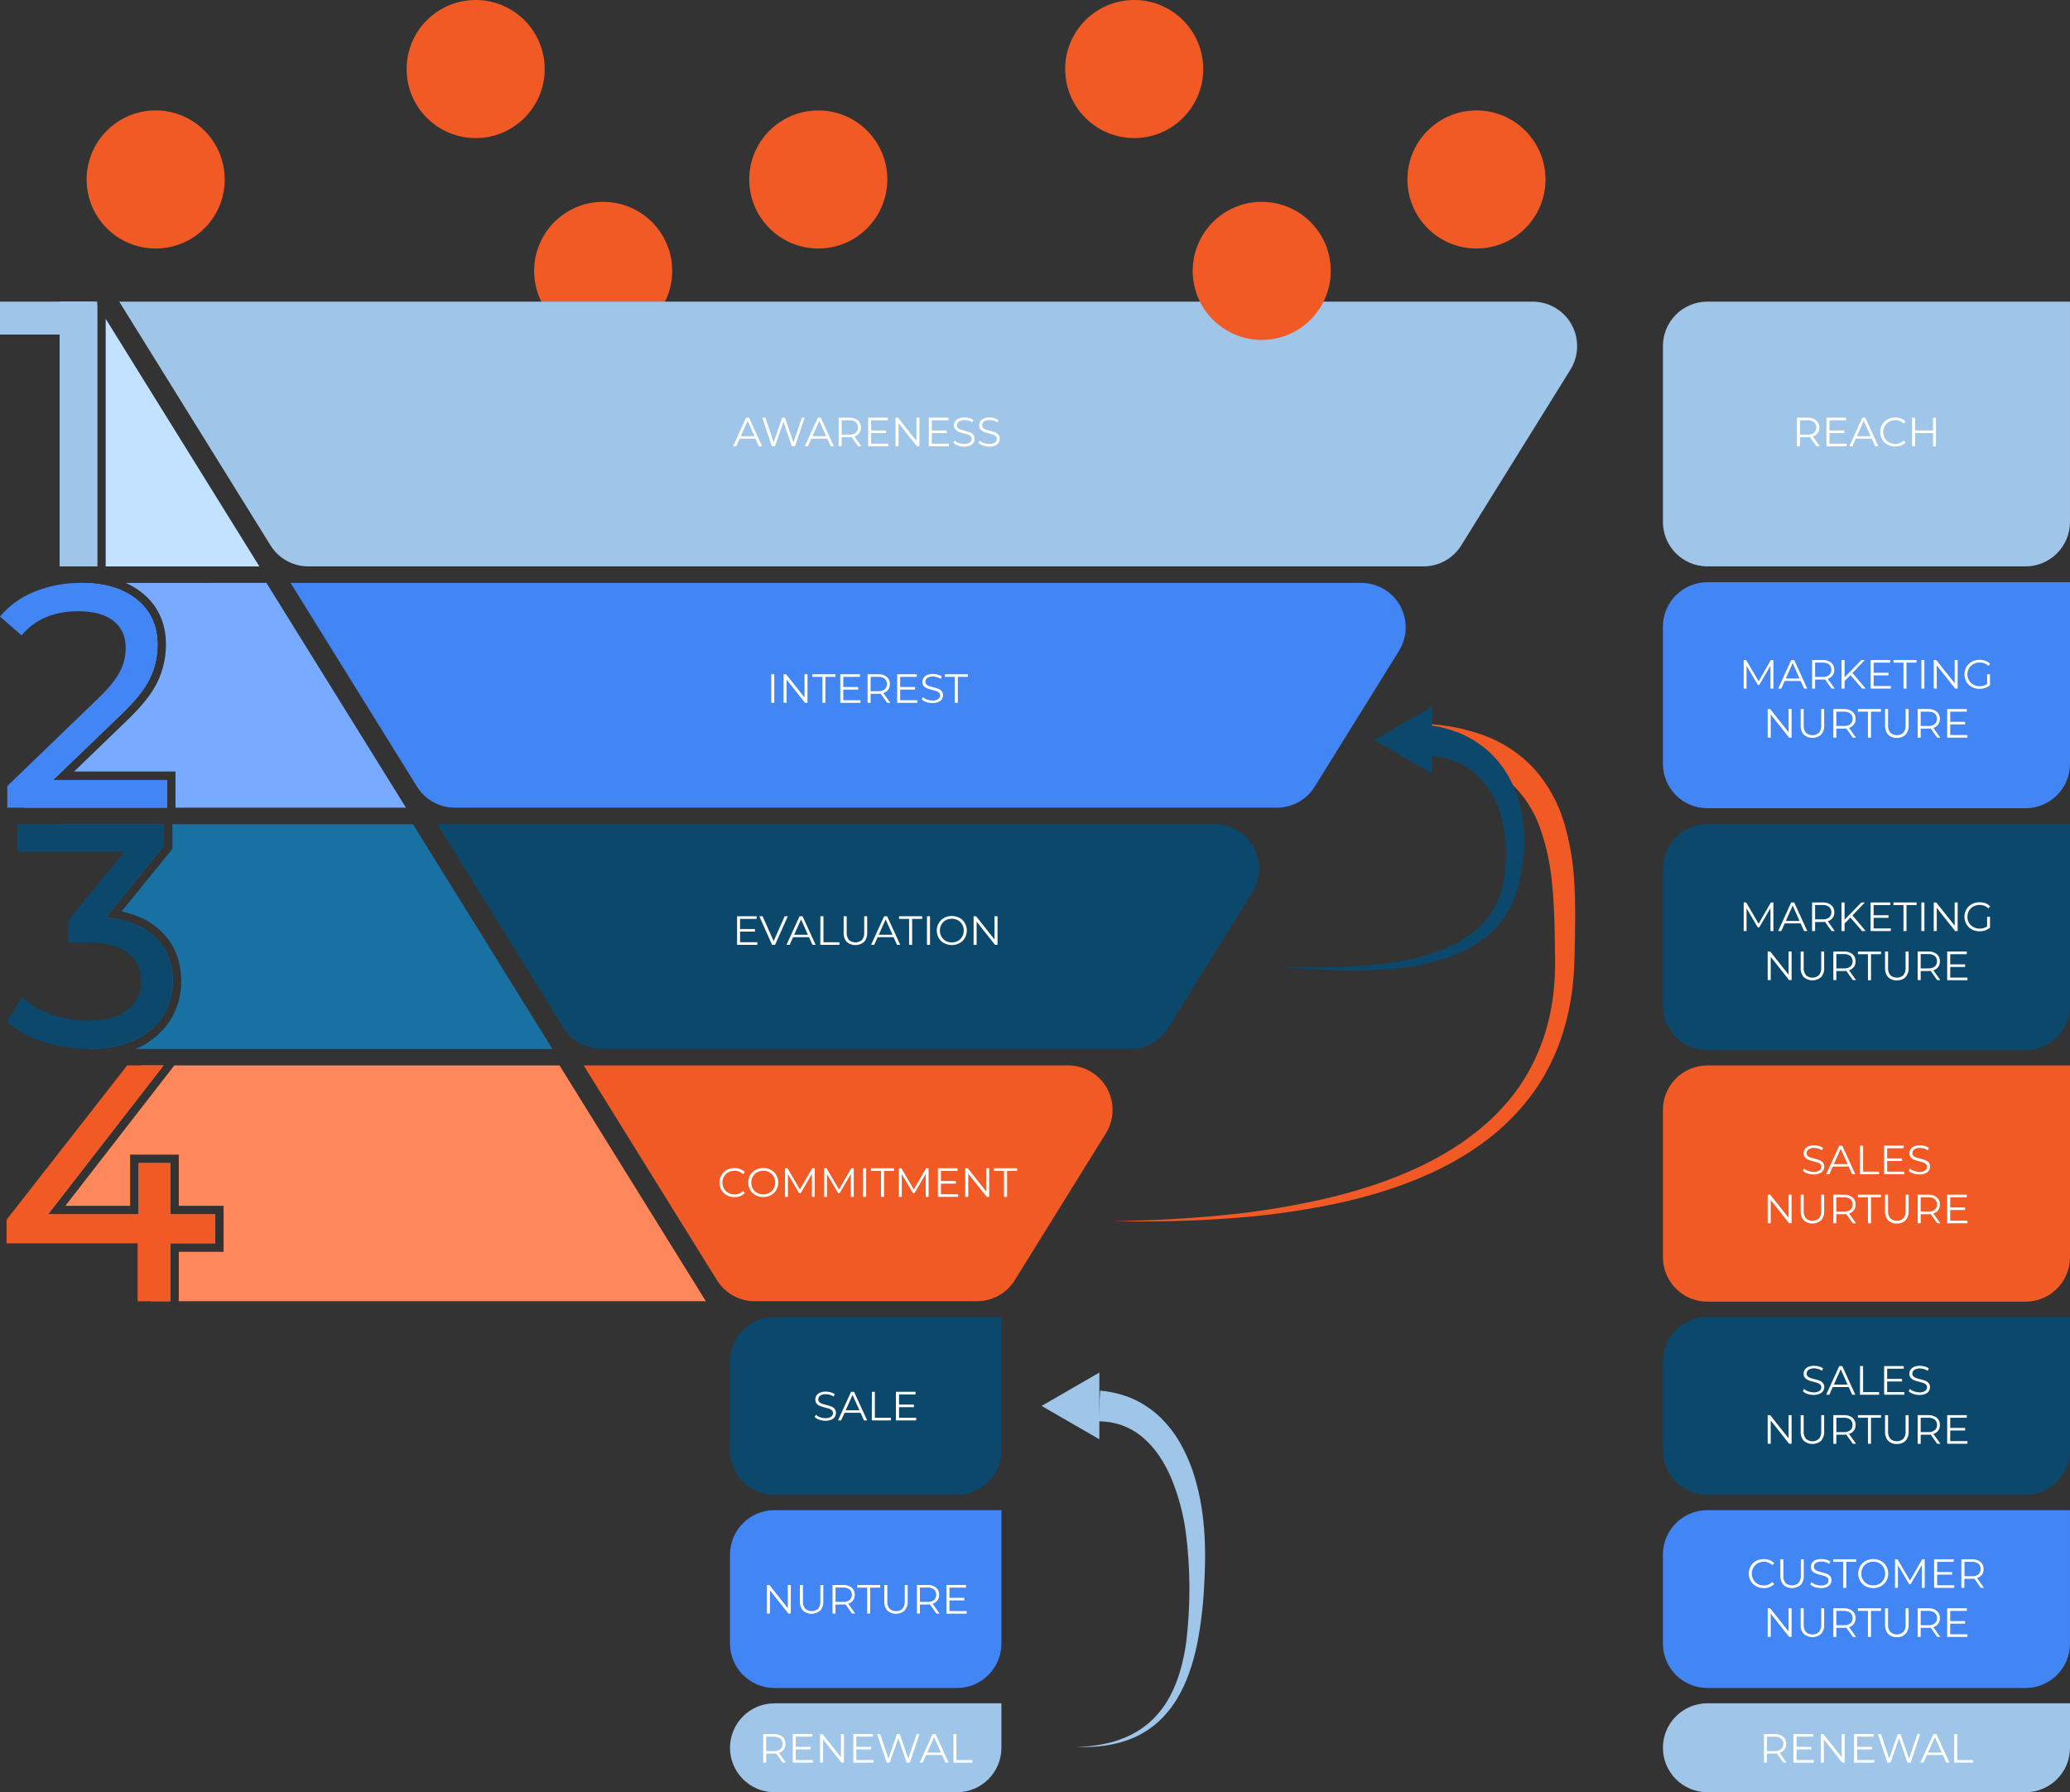 <?xml version="1.0" encoding="UTF-8"?> <svg xmlns="http://www.w3.org/2000/svg" id="Layer_2" viewBox="0 0 973.93 843.14"><rect x="0" y="0" width="973.93" height="843.14" fill="#333333" stroke="none"/><defs><style>.cls-1{fill:#fff;}.cls-2{fill:#f15a24;}.cls-3{fill:#1970a3;}.cls-4{fill:#c2e2ff;}.cls-5{fill:#78abff;}.cls-6{fill:#4285f4;}.cls-7{fill:#ff875c;}.cls-8{fill:#0b486b;}.cls-9{fill:#9fc5e8;}</style></defs><g id="Layer_1-2"><circle class="cls-2" cx="283.79" cy="127.43" r="32.48"></circle><g id="Layer_2-2"><g id="Content"><path class="cls-2" d="M274.61,501.22l62.71,101.05c3.82,6.15,10.54,9.88,17.78,9.88h104.57c7.23,0,13.96-3.73,17.77-9.88l42.89-69.1c6.09-9.82,3.07-22.71-6.75-28.81-3.31-2.05-7.13-3.14-11.02-3.14h-227.95Z"></path><path class="cls-9" d="M738.87,173.9c6.12-9.8,3.14-22.71-6.66-28.82-3.33-2.08-7.18-3.18-11.11-3.18H56.1l71.17,114.66c3.8,6.14,10.51,9.88,17.73,9.89H669.76c7.23,0,13.96-3.74,17.77-9.89l51.34-82.66Z"></path><path class="cls-6" d="M214,379.96h386.8c7.24,0,13.96-3.74,17.77-9.89l39.67-63.92c6.09-9.81,3.08-22.7-6.73-28.79-3.31-2.06-7.14-3.15-11.04-3.15H136.7l59.49,95.86c3.82,6.16,10.56,9.9,17.81,9.89Z"></path><path class="cls-8" d="M282.92,493.46h248.92c7.23,0,13.95-3.73,17.77-9.88l39.68-63.92c6.09-9.83,3.05-22.73-6.77-28.81-3.31-2.05-7.12-3.13-11.01-3.14H205.65l59.5,95.87c3.82,6.14,10.54,9.88,17.77,9.88Z"></path><path class="cls-8" d="M450.24,703.23h-85.86c-11.55,0-20.91-9.35-20.92-20.9v-41.85c0-11.55,9.36-20.91,20.91-20.91h106.79v62.74c0,11.55-9.37,20.92-20.92,20.92h0Z"></path><path class="cls-6" d="M450.24,794.1h-85.86c-11.55,0-20.91-9.35-20.92-20.9h0v-41.84c0-11.55,9.35-20.91,20.9-20.92h106.8v62.75c0,11.55-9.37,20.91-20.92,20.91Z"></path><path class="cls-9" d="M450.24,843.14h-85.86c-11.55,0-20.91-9.35-20.92-20.9h0c0-11.56,9.37-20.93,20.92-20.93h106.78v20.92c0,11.55-9.37,20.91-20.92,20.91Z"></path><path class="cls-8" d="M953,703.23h-149.69c-11.55,0-20.91-9.36-20.91-20.91h0v-41.84c0-11.55,9.36-20.91,20.91-20.91h170.62v62.74c0,11.55-9.37,20.92-20.92,20.92h-.01Z"></path><path class="cls-2" d="M953,612.36h-149.69c-11.55,0-20.91-9.37-20.91-20.92v-69.3c0-11.55,9.36-20.91,20.91-20.92h170.62v90.22c0,11.55-9.37,20.92-20.92,20.92h-.01Z"></path><path class="cls-8" d="M953,494.01h-149.69c-11.55,0-20.91-9.36-20.91-20.91v-64.47c0-11.55,9.36-20.91,20.91-20.92h170.62v85.39c0,11.55-9.38,20.92-20.93,20.91Z"></path><path class="cls-6" d="M953,380.23h-149.69c-11.55,0-20.91-9.36-20.91-20.91h0v-64.42c-.04-11.55,9.29-20.96,20.84-21,.02,0,.05,0,.07,0h170.62v85.38c.02,11.55-9.34,20.93-20.89,20.95-.01,0-.03,0-.04,0Z"></path><path class="cls-9" d="M953,266.45h-149.69c-11.55,0-20.91-9.37-20.91-20.92v-82.71c0-11.55,9.35-20.91,20.9-20.92,0,0,0,0,0,0h170.62v103.63c0,11.55-9.37,20.92-20.92,20.92h-.01Z"></path><path class="cls-6" d="M953,794.1h-149.69c-11.55,0-20.91-9.36-20.91-20.91v-41.83c0-11.55,9.35-20.91,20.9-20.92h170.63v62.75c0,11.55-9.38,20.92-20.93,20.91Z"></path><path class="cls-9" d="M953,843.14h-149.69c-11.55,0-20.91-9.36-20.91-20.91h0c0-11.55,9.36-20.91,20.91-20.92h170.62v20.92c0,11.55-9.38,20.92-20.93,20.91Z"></path><polygon class="cls-4" points="45.73 266.45 45.73 143.53 44.73 141.92 27.96 141.92 27.96 157.38 28.11 157.38 28.11 266.45 45.73 266.45"></polygon><polygon class="cls-4" points="49.73 149.98 49.73 266.45 49.73 266.47 122.03 266.47 49.73 149.98"></polygon><path class="cls-5" d="M78.57,366.96H24.94l32-30.77c6.67-6.37,11.2-12.04,13.59-17,2.38-4.94,3.6-10.36,3.58-15.84,0-8.96-3.23-16.05-9.7-21.28-6.27-5.06-14.62-7.67-25.07-7.83h-2.1l27.76,28.66-8.62,21.45-34.52,36-10.74,19.6H78.57v-12.99Z"></path><path class="cls-5" d="M66.89,278.9c7.43,6,11.19,14.21,11.19,24.39,.01,6.08-1.36,12.09-4,17.57-2.63,5.46-7.35,11.41-14.43,18.17l-24.78,23.93h47.7v17h108.43l-65.65-105.74H59.17c2.76,1.22,5.36,2.8,7.72,4.68Z"></path><path class="cls-3" d="M81.12,397.9v1.42l-.89,1.1-23,28.35c7.81,1.7,14.1,4.89,18.78,9.53,6.14,6.08,9.25,13.9,9.25,23.23,.07,6.46-1.69,12.81-5.07,18.31-3.64,5.69-8.85,10.2-15,13-.48,.24-1,.44-1.5,.66h196.24l-65.63-105.78H81.12v10.18Z"></path><path class="cls-3" d="M63.46,489.21c5.48-2.45,10.12-6.45,13.36-11.5,3-4.87,4.55-10.49,4.48-16.21,0-8.26-2.69-15.06-8.06-20.39s-13.19-8.49-23.45-9.48l27.33-33.73v-10.18H28l37.95,8.94-19.95,38.53,31.55,25.32-36.21,32.95h.38c8.57,0,15.82-1.42,21.74-4.25Z"></path><polygon class="cls-7" points="65.22 547.18 65.22 571.27 22.59 571.27 76.95 501.23 66.22 501.23 11.48 577.99 71.26 577.99 71.26 612.15 80.12 612.15 80.12 584.9 101.2 584.9 101.2 571.27 80.12 571.27 80.12 547.18 65.22 547.18"></polygon><polygon class="cls-7" points="263.25 501.23 82.01 501.23 80.11 503.67 30.76 567.27 61.22 567.27 61.22 547.18 61.22 543.18 65.22 543.18 80.12 543.18 84.12 543.18 84.12 547.18 84.12 567.27 101.2 567.27 105.2 567.27 105.2 571.27 105.2 584.9 105.2 588.9 101.2 588.9 84.12 588.9 84.12 612.15 91.88 612.15 332.1 612.15 263.25 501.23"></polygon><path class="cls-2" d="M523.51,574.51c17.43-.29,34.85-1.12,52.17-2.87,17.3-1.65,34.47-4.52,51.37-8.58,16.8-4.17,33.27-9.84,48.38-18s28.7-18.95,38.51-32.65,15.47-30,17.1-46.68c.42-4.19,.63-8.4,.62-12.61,0-2.07,0-4.29-.06-6.48l-.1-6.52c-.14-8.67-.44-17.24-1.38-25.64-.8-8.26-2.57-16.39-5.26-24.24-2.52-7.47-6.65-14.3-12.1-20-5.47-5.45-12.18-9.5-19.56-11.78-7.68-2.35-15.67-3.55-23.71-3.56l.49-14.41c9.42,.36,18.74,2.13,27.64,5.25,9.23,3.28,17.54,8.74,24.2,15.92,6.4,7.19,11.15,15.68,13.92,24.89,2.65,8.77,4.27,17.81,4.84,26.95,.66,9,.62,17.85,.44,26.61l-.15,6.55c0,2.17-.08,4.32-.17,6.6-.12,4.5-.54,9-1.11,13.47-.62,4.49-1.49,8.95-2.59,13.35-1.13,4.39-2.53,8.7-4.18,12.92-1.68,4.2-3.62,8.29-5.82,12.25-2.25,3.92-4.75,7.7-7.5,11.29-5.5,7.11-11.89,13.5-19,19-7.06,5.44-14.64,10.17-22.63,14.12-15.9,7.89-32.86,13.08-50,16.75-17.15,3.53-34.53,5.84-52,6.93-17.47,1.2-34.93,1.45-52.36,1.17Z"></path><path class="cls-8" d="M602.21,454.9c18.07,.5,36.26,.47,54-2.3,8.79-1.26,17.38-3.69,25.54-7.21,8-3.58,15.1-8.84,19.72-15.83,2.3-3.49,4.04-7.32,5.13-11.36,.55-2.03,.97-4.1,1.26-6.18l.35-3.24,.23-3.24c.57-8.47-.55-16.96-3.28-25-2.82-7.7-7.56-14.42-13.91-18.75-3.16-2.18-6.65-3.83-10.34-4.89-3.75-1.02-7.63-1.55-11.52-1.56l.7-14.4c5.16,.43,10.23,1.54,15.09,3.32,4.9,1.84,9.47,4.47,13.52,7.79,4.01,3.29,7.43,7.22,10.14,11.64,2.63,4.3,4.65,8.95,6,13.81,2.41,9.38,2.94,19.15,1.56,28.74l-.54,3.5-.65,3.47c-.47,2.37-1.1,4.71-1.87,7-3.07,9.31-9.11,17.35-17.2,22.88-3.9,2.68-8.11,4.88-12.54,6.55-8.68,3.19-17.74,5.2-26.95,6-18.25,1.82-36.42,.78-54.44-.74Z"></path><path class="cls-9" d="M506.52,821.83c8.93-.21,18-1.79,25.81-5.8,3.9-1.98,7.47-4.57,10.55-7.68,3.05-3.09,5.62-6.61,7.65-10.45,4.08-7.68,6.27-16.27,7.53-24.93,2.15-17.49,2.08-35.17-.21-52.64-1.2-8.49-3.44-16.79-6.69-24.72-1.59-3.8-3.55-7.44-5.85-10.86-2.22-3.25-4.86-6.18-7.86-8.73-2.87-2.39-6.14-4.26-9.65-5.54-3.51-1.2-7.19-1.82-10.9-1.85l.69-14.4c5.26,.41,10.41,1.69,15.26,3.77,4.8,2.14,9.2,5.09,13,8.72,3.61,3.52,6.72,7.52,9.26,11.88,2.42,4.21,4.43,8.64,6,13.23,6.13,18.12,6.51,36.94,5.39,54.94-.44,9.1-1.56,18.16-3.34,27.1-1.89,8.93-4.76,17.84-9.62,25.74-2.42,3.95-5.4,7.53-8.84,10.63-3.44,3.06-7.36,5.54-11.59,7.36-8.47,3.61-17.66,4.58-26.59,4.23Z"></path><polygon class="cls-8" points="646.49 348.17 673.67 363.86 673.67 332.48 646.49 348.17"></polygon><polygon class="cls-9" points="490.06 661.4 517.24 677.09 517.24 645.71 490.06 661.4"></polygon><polygon class="cls-2" points="80.12 612.16 80.12 584.9 101.2 584.9 101.2 571.27 80.12 571.27 80.12 547.18 65.22 547.18 65.22 571.27 22.59 571.27 76.95 501.22 59.83 501.22 3.1 573.81 3.1 584.9 64.75 584.9 64.75 612.16 80.12 612.16"></polygon><path class="cls-8" d="M41.72,493.46c8.57,0,15.82-1.42,21.74-4.25,5.48-2.45,10.12-6.45,13.36-11.5,3-4.87,4.55-10.49,4.48-16.21,0-8.26-2.69-15.06-8.06-20.39s-13.19-8.49-23.45-9.48l27.33-33.73v-10.19H8.12v13H58.45l-26.29,32.26v10.46h8.37c8.67,0,15.14,1.59,19.42,4.78s6.42,7.67,6.42,13.44c.21,5.33-2.22,10.41-6.5,13.59-4.33,3.29-10.38,4.94-18.15,4.93-6.04,.03-12.04-1-17.72-3.06-5.09-1.75-9.76-4.52-13.74-8.14l-6.87,11.8c4.9,4.27,10.65,7.45,16.87,9.33,6.93,2.25,14.17,3.38,21.46,3.36Z"></path><path class="cls-6" d="M78.57,366.96H24.94l32-30.77c6.67-6.37,11.2-12.04,13.59-17,2.38-4.94,3.6-10.36,3.58-15.84,0-8.96-3.23-16.05-9.7-21.28-6.47-5.23-15.18-7.84-26.14-7.84-7.6-.11-15.14,1.31-22.18,4.18-6.24,2.49-11.77,6.48-16.09,11.63l10.16,8.86c6.27-7.56,15.18-11.34,26.73-11.35,7.17,0,12.68,1.52,16.51,4.56,3.83,3.04,5.75,7.3,5.75,12.77-.03,3.83-.95,7.59-2.69,11-1.79,3.59-5.27,7.87-10.46,12.84L3.43,369.8v10.16H78.57v-13Z"></path><polygon class="cls-9" points="45.73 266.45 45.73 141.9 0 141.9 0 157.38 28.11 157.38 28.11 266.45 45.73 266.45"></polygon></g><g id="Text"><path class="cls-1" d="M355.47,206.37h-7.47l-1.62,3.59h-1.48l6.1-13.46h1.41l6.15,13.46h-1.5l-1.59-3.59Zm-.47-1.16l-3.23-7.23-3.23,7.23h6.46Z"></path><path class="cls-1" d="M378.6,196.5l-4.54,13.46h-1.5l-3.94-11.48-4,11.48h-1.48l-4.49-13.46h1.46l3.89,11.58,4-11.58h1.33l4,11.63,3.94-11.63h1.33Z"></path><path class="cls-1" d="M389.23,206.37h-7.49l-1.62,3.59h-1.48l6.15-13.46h1.41l6.15,13.46h-1.5l-1.62-3.59Zm-.51-1.16l-3.24-7.23-3.22,7.23h6.46Z"></path><path class="cls-1" d="M403.77,209.96l-3.08-4.33c-.36,.04-.71,.06-1.07,.06h-3.62v4.27h-1.42v-13.46h5c1.44-.08,2.85,.36,4,1.23,.99,.84,1.53,2.09,1.47,3.39,.1,1.95-1.17,3.7-3.05,4.23l3.29,4.61h-1.52Zm-1.13-6.36c1.38-1.34,1.41-3.55,.06-4.94-.02-.02-.04-.04-.06-.06-.89-.64-1.97-.95-3.06-.88h-3.58v6.75h3.58c1.09,.08,2.17-.23,3.06-.87h0Z"></path><path class="cls-1" d="M418,208.73v1.23h-9.52v-13.46h9.23v1.23h-7.81v4.79h7v1.21h-7v5h8.1Z"></path><path class="cls-1" d="M432.59,196.5v13.46h-1.17l-8.66-10.92v10.92h-1.42v-13.46h1.17l8.68,10.92v-10.92h1.4Z"></path><path class="cls-1" d="M446.49,208.73v1.23h-9.49v-13.46h9.23v1.23h-7.8v4.79h7v1.21h-7v5h8.06Z"></path><path class="cls-1" d="M450.67,209.6c-.8-.25-1.52-.69-2.12-1.27l.55-1.1c.56,.53,1.22,.93,1.95,1.18,.8,.3,1.64,.45,2.49,.45,.95,.07,1.9-.16,2.72-.66,.58-.38,.92-1.03,.9-1.72,.03-.48-.15-.95-.49-1.29-.35-.33-.75-.58-1.2-.74-.66-.22-1.32-.41-2-.56-.82-.2-1.63-.45-2.43-.74-.59-.24-1.12-.61-1.54-1.09-.46-.56-.69-1.28-.65-2,0-.66,.18-1.31,.54-1.86,.42-.59,1-1.04,1.67-1.3,.88-.36,1.82-.53,2.77-.5,.76,0,1.52,.1,2.26,.31,.68,.19,1.33,.49,1.92,.88l-.49,1.13c-.55-.37-1.16-.65-1.8-.83-.61-.18-1.25-.28-1.89-.28-.94-.06-1.87,.17-2.66,.68-.57,.4-.9,1.06-.89,1.76-.02,.48,.15,.95,.49,1.3,.35,.34,.77,.6,1.23,.75,.49,.17,1.15,.36,2,.56,.81,.2,1.61,.44,2.39,.73,.6,.22,1.13,.59,1.55,1.07,.46,.56,.68,1.28,.63,2,0,.66-.18,1.31-.55,1.86-.41,.6-1,1.07-1.68,1.33-.89,.35-1.84,.52-2.79,.49-.98-.02-1.96-.2-2.88-.54Z"></path><path class="cls-1" d="M462.49,209.6c-.8-.25-1.52-.69-2.12-1.27l.56-1.1c.55,.53,1.21,.93,1.94,1.18,.8,.3,1.65,.45,2.5,.45,.95,.07,1.9-.16,2.71-.66,.58-.38,.92-1.03,.9-1.72,.03-.48-.15-.95-.49-1.29-.34-.33-.75-.58-1.2-.74-.66-.22-1.32-.41-2-.56-.82-.2-1.63-.45-2.42-.74-.6-.23-1.13-.61-1.55-1.09-.46-.56-.68-1.28-.64-2,0-.66,.18-1.3,.53-1.86,.42-.59,1.01-1.04,1.68-1.3,.88-.36,1.82-.53,2.77-.5,.76,0,1.52,.1,2.26,.31,.68,.19,1.32,.49,1.91,.88l-.48,1.13c-1.1-.71-2.38-1.1-3.69-1.11-.94-.06-1.88,.17-2.67,.68-.57,.41-.9,1.06-.89,1.76-.02,.48,.15,.95,.49,1.3,.35,.34,.77,.59,1.23,.75,.49,.17,1.16,.36,2,.56,.81,.19,1.62,.44,2.4,.73,.59,.22,1.12,.59,1.54,1.07,.46,.56,.69,1.28,.64,2,0,.66-.19,1.31-.55,1.86-.42,.6-1,1.06-1.68,1.33-.89,.35-1.84,.51-2.79,.49-.99-.01-1.96-.2-2.89-.54Z"></path><path class="cls-1" d="M362.88,317.19h1.42v13.46h-1.42v-13.46Z"></path><path class="cls-1" d="M379.93,317.19v13.46h-1.17l-8.66-10.92v10.92h-1.42v-13.46h1.17l8.67,10.92v-10.92h1.41Z"></path><path class="cls-1" d="M386.93,318.42h-4.73v-1.23h10.88v1.23h-4.73v12.23h-1.42v-12.23Z"></path><path class="cls-1" d="M404.86,329.42v1.23h-9.51v-13.46h9.23v1.23h-7.81v4.79h7v1.21h-7v5h8.09Z"></path><path class="cls-1" d="M417.4,330.65l-3.08-4.33c-.36,.04-.71,.06-1.07,.06h-3.62v4.27h-1.42v-13.46h5c1.44-.08,2.85,.36,4,1.23,.99,.84,1.53,2.09,1.47,3.39,.09,1.96-1.19,3.71-3.08,4.22l3.29,4.62h-1.49Zm-1.13-6.36c1.38-1.34,1.41-3.55,.06-4.94-.02-.02-.04-.04-.06-.06-.89-.64-1.97-.95-3.06-.88h-3.58v6.75h3.58c1.09,.08,2.17-.23,3.06-.87Z"></path><path class="cls-1" d="M431.63,329.42v1.23h-9.52v-13.46h9.23v1.23h-7.81v4.79h7v1.21h-7v5h8.1Z"></path><path class="cls-1" d="M435.81,330.28c-.8-.25-1.53-.68-2.13-1.26l.56-1.1c.55,.53,1.22,.93,1.94,1.18,.8,.3,1.65,.45,2.5,.45,.95,.07,1.9-.16,2.71-.66,.58-.38,.92-1.03,.91-1.72,.02-.48-.16-.95-.49-1.29-.34-.33-.75-.58-1.2-.74-.48-.17-1.15-.36-2-.57-.83-.19-1.64-.44-2.43-.74-.6-.23-1.13-.6-1.55-1.08-.46-.56-.68-1.28-.64-2,0-.66,.18-1.31,.54-1.86,.41-.6,.98-1.06,1.65-1.33,.88-.36,1.82-.53,2.77-.5,.76,0,1.52,.1,2.26,.31,.68,.19,1.33,.48,1.91,.88l-.48,1.13c-.56-.37-1.17-.65-1.81-.83-.61-.18-1.24-.28-1.88-.28-.94-.07-1.87,.17-2.66,.68-.57,.4-.91,1.06-.9,1.76-.02,.48,.16,.95,.49,1.3,.35,.34,.78,.59,1.24,.75,.49,.17,1.15,.36,2,.56,.81,.2,1.61,.44,2.39,.72,.6,.23,1.13,.6,1.55,1.08,.44,.55,.67,1.24,.63,1.95,0,.66-.18,1.31-.55,1.86-.41,.6-1,1.06-1.68,1.32-.89,.35-1.84,.52-2.79,.49-.97,0-1.94-.15-2.86-.46Z"></path><path class="cls-1" d="M449.22,318.42h-4.73v-1.23h10.88v1.23h-4.73v12.23h-1.42v-12.23Z"></path><path class="cls-1" d="M356.32,443.27v1.23h-9.52v-13.45h9.2v1.23h-7.81v4.78h7v1.21h-7v5h8.13Z"></path><path class="cls-1" d="M370.66,431.05l-6,13.45h-1.4l-6-13.45h1.54l5.2,11.68,5.19-11.68h1.47Z"></path><path class="cls-1" d="M380.64,440.9h-7.5l-1.61,3.59h-1.48l6.15-13.45h1.4l6.16,13.45h-1.5l-1.62-3.59Zm-.52-1.16l-3.23-7.22-3.23,7.22h6.46Z"></path><path class="cls-1" d="M386,431.05h1.43v12.22h7.53v1.23h-9l.04-13.45Z"></path><path class="cls-1" d="M398.4,443.12c-1.05-1.2-1.57-2.78-1.46-4.37v-7.7h1.43v7.65c-.1,1.26,.28,2.5,1.05,3.5,1.76,1.53,4.38,1.53,6.14,0,.77-1,1.15-2.24,1.05-3.5v-7.65h1.39v7.7c.11,1.59-.41,3.16-1.45,4.37-2.35,2-5.8,2-8.15,0Z"></path><path class="cls-1" d="M420.44,440.9h-7.5l-1.62,3.59h-1.48l6.16-13.44h1.4l6.15,13.45h-1.5l-1.61-3.6Zm-.52-1.16l-3.23-7.22-3.23,7.22h6.46Z"></path><path class="cls-1" d="M427.72,432.28h-4.72v-1.23h10.89v1.23h-4.73v12.22h-1.43v-12.22Z"></path><path class="cls-1" d="M436.14,431.05h1.43v13.45h-1.43v-13.45Z"></path><path class="cls-1" d="M444.21,443.72c-1.06-.57-1.94-1.42-2.54-2.45-1.22-2.17-1.22-4.83,0-7,.61-1.04,1.49-1.89,2.54-2.46,1.11-.6,2.36-.91,3.62-.89,1.26-.02,2.5,.28,3.61,.88,1.05,.57,1.93,1.42,2.53,2.46,1.22,2.17,1.22,4.83,0,7-.6,1.03-1.48,1.88-2.53,2.45-2.26,1.19-4.97,1.19-7.23,0h0Zm6.51-1.08c.84-.47,1.53-1.16,2-2,.97-1.78,.97-3.93,0-5.71-.47-.84-1.16-1.53-2-2-1.81-.96-3.97-.96-5.78,0-.84,.47-1.53,1.16-2,2-.99,1.78-.99,3.93,0,5.71,.47,.84,1.16,1.53,2,2,1.81,.96,3.97,.96,5.78,0Z"></path><path class="cls-1" d="M469.33,431.05v13.45h-1.17l-8.66-10.92v10.92h-1.42v-13.45h1.17l8.67,10.92v-10.92h1.41Z"></path><path class="cls-1" d="M341.94,562.28c-1.05-.57-1.92-1.42-2.52-2.45-1.21-2.18-1.21-4.82,0-7,.6-1.03,1.48-1.88,2.53-2.45,1.98-1.02,4.3-1.16,6.38-.38,.82,.31,1.56,.81,2.15,1.46l-.9,.9c-1.05-1.06-2.5-1.64-4-1.59-1.01-.01-2.01,.24-2.9,.73-.86,.46-1.56,1.16-2.05,2-.5,.86-.75,1.84-.74,2.84-.01,1,.24,1.98,.74,2.85,.49,.84,1.2,1.53,2.05,2,.89,.49,1.89,.74,2.9,.73,1.5,.05,2.96-.53,4-1.62l.9,.91c-.6,.65-1.34,1.15-2.16,1.47-.89,.35-1.83,.52-2.78,.51-1.26,.01-2.5-.3-3.6-.91Z"></path><path class="cls-1" d="M355.49,562.27c-1.06-.57-1.94-1.42-2.54-2.45-1.21-2.18-1.21-4.82,0-7,.61-1.03,1.49-1.88,2.54-2.45,1.12-.6,2.36-.91,3.63-.89,1.26-.02,2.5,.28,3.6,.88,1.05,.57,1.92,1.42,2.53,2.45,1.22,2.17,1.22,4.83,0,7-.61,1.03-1.48,1.88-2.53,2.45-2.26,1.19-4.97,1.19-7.23,0h0Zm6.51-1.08c.84-.47,1.53-1.16,2-2,.49-.87,.74-1.86,.73-2.86,.02-1-.24-1.98-.73-2.85-.47-.84-1.16-1.53-2-2-.88-.49-1.87-.73-2.88-.72-1.01-.01-2.01,.23-2.9,.72-.84,.47-1.53,1.16-2,2-.5,.87-.76,1.85-.74,2.85-.02,1,.24,1.99,.74,2.86,.47,.84,1.16,1.53,2,2,.89,.49,1.89,.73,2.9,.72,1.01,.01,2-.23,2.88-.72Z"></path><path class="cls-1" d="M383.34,549.59v13.46h-1.34v-10.77l-5.29,9.06h-.71l-5.29-9v10.71h-1.37v-13.46h1.18l5.84,10,5.79-10h1.19Z"></path><path class="cls-1" d="M401.7,549.59v13.46h-1.36v-10.77l-5.29,9.06h-.67l-5.29-9v10.71h-1.37v-13.46h1.18l5.84,10,5.79-10h1.17Z"></path><path class="cls-1" d="M406.09,549.59h1.42v13.46h-1.42v-13.46Z"></path><path class="cls-1" d="M414.51,550.82h-4.73v-1.23h10.88v1.23h-4.73v12.23h-1.42v-12.23Z"></path><path class="cls-1" d="M436.9,549.59v13.46h-1.36v-10.77l-5.29,9.06h-.67l-5.29-9v10.71h-1.36v-13.46h1.17l5.84,10,5.79-10h1.17Z"></path><path class="cls-1" d="M450.8,561.82v1.23h-9.51v-13.46h9.22v1.23h-7.8v4.79h7v1.21h-7v5h8.09Z"></path><path class="cls-1" d="M465.4,549.59v13.46h-1.18l-8.65-10.92v10.92h-1.42v-13.46h1.17l8.68,10.92v-10.92h1.4Z"></path><path class="cls-1" d="M472.39,550.82h-4.72v-1.23h10.88v1.23h-4.73v12.23h-1.43v-12.23Z"></path><path class="cls-1" d="M385.44,667.9c-.8-.25-1.53-.69-2.13-1.27l.56-1.1c.55,.53,1.22,.93,1.94,1.18,.8,.31,1.65,.46,2.5,.46,.95,.07,1.9-.17,2.71-.67,.58-.38,.92-1.03,.91-1.72,.02-.48-.16-.94-.49-1.29-.35-.33-.76-.58-1.21-.74-.66-.22-1.32-.41-2-.56-.82-.2-1.63-.45-2.43-.74-.6-.23-1.13-.61-1.55-1.09-.46-.56-.68-1.28-.64-2,0-.66,.18-1.31,.54-1.86,.41-.59,.98-1.06,1.65-1.33,.88-.36,1.82-.53,2.77-.5,.76,0,1.53,.1,2.26,.32,.68,.18,1.33,.48,1.91,.87l-.48,1.13c-.56-.37-1.17-.65-1.81-.83-.61-.18-1.24-.28-1.88-.28-.94-.07-1.87,.17-2.66,.68-.57,.4-.91,1.06-.9,1.76-.02,.48,.16,.95,.49,1.3,.35,.34,.77,.6,1.23,.75,.5,.17,1.16,.36,2,.57,.81,.19,1.61,.43,2.39,.72,.6,.22,1.13,.59,1.55,1.07,.45,.56,.68,1.28,.63,2,0,.66-.18,1.3-.55,1.85-.41,.59-.98,1.05-1.65,1.32-.89,.35-1.84,.51-2.79,.49-.98,0-1.95-.16-2.87-.49Z"></path><path class="cls-1" d="M404.87,664.63h-7.5l-1.62,3.59h-1.48l6.16-13.46h1.4l6.17,13.46h-1.5l-1.63-3.59Zm-.52-1.16l-3.23-7.23-3.23,7.23h6.46Z"></path><path class="cls-1" d="M410.21,654.76h1.42v12.23h7.54v1.23h-9l.04-13.46Z"></path><path class="cls-1" d="M431.05,666.99v1.23h-9.52v-13.46h9.23v1.24h-7.76v4.78h7v1.21h-7v5h8.05Z"></path><path class="cls-1" d="M372.08,745.64v13.46h-1.17l-8.65-10.93v10.93h-1.42v-13.46h1.16l8.67,10.92v-10.92h1.41Z"></path><path class="cls-1" d="M377.81,757.71c-1.05-1.2-1.57-2.77-1.46-4.36v-7.71h1.43v7.65c-.1,1.26,.28,2.5,1.05,3.5,1.76,1.53,4.38,1.53,6.14,0,.76-1,1.11-2.25,1-3.5v-7.65h1.39v7.71c.11,1.59-.41,3.15-1.45,4.36-2.35,2-5.8,2-8.15,0h.05Z"></path><path class="cls-1" d="M400.89,759.1l-3.08-4.33c-.36,.04-.72,.06-1.08,.06h-3.61v4.27h-1.42v-13.46h5c1.44-.08,2.85,.36,4,1.23,.98,.84,1.52,2.09,1.46,3.38,.09,1.95-1.18,3.71-3.07,4.23l3.28,4.62h-1.48Zm-1.14-6.37c1.38-1.33,1.42-3.53,.09-4.91-.03-.03-.06-.06-.09-.09-.89-.64-1.97-.95-3.06-.87h-3.57v6.74h3.57c1.09,.08,2.17-.23,3.06-.87Z"></path><path class="cls-1" d="M408,746.9h-4.73v-1.23h10.88v1.23h-4.73v12.2h-1.42v-12.2Z"></path><path class="cls-1" d="M417.52,757.71c-1.05-1.2-1.58-2.77-1.47-4.36v-7.71h1.43v7.65c-.1,1.26,.28,2.51,1.06,3.5,.79,.79,1.88,1.21,3,1.15,1.14,.08,2.27-.34,3.08-1.15,.78-.99,1.15-2.24,1.06-3.5v-7.65h1.38v7.71c.11,1.59-.41,3.16-1.45,4.36-2.34,2-5.8,2-8.14,0h.05Z"></path><path class="cls-1" d="M440.59,759.1l-3.08-4.33c-.36,.04-.72,.06-1.08,.06h-3.61v4.27h-1.42v-13.46h5c1.44-.08,2.85,.36,4,1.23,.98,.84,1.52,2.09,1.46,3.38,.03,.95-.24,1.88-.79,2.66-.57,.75-1.37,1.3-2.28,1.57l3.28,4.62h-1.48Zm-1.14-6.37c1.38-1.33,1.42-3.53,.09-4.91-.03-.03-.06-.06-.09-.09-.88-.64-1.96-.94-3.05-.87h-3.58v6.74h3.58c1.09,.08,2.17-.23,3.05-.87h0Z"></path><path class="cls-1" d="M454.82,757.9v1.24h-9.52v-13.5h9.23v1.26h-7.81v4.78h7v1.22h-7v5h8.1Z"></path><path class="cls-1" d="M368.27,829.23l-3.08-4.33c-.36,.04-.71,.06-1.07,.06h-3.62v4.27h-1.42v-13.46h5c1.44-.08,2.85,.36,4,1.23,.98,.84,1.52,2.09,1.46,3.38,.11,1.96-1.17,3.73-3.07,4.23l3.29,4.62h-1.49Zm-1.13-6.33c.71-.62,1.1-1.54,1.05-2.48,.06-.95-.33-1.88-1.05-2.51-.89-.63-1.97-.94-3.06-.87h-3.58v6.75h3.58c1.09,.07,2.18-.24,3.06-.89Z"></path><path class="cls-1" d="M382.5,828v1.23h-9.5v-13.46h9.23v1.23h-7.83v4.79h7v1.21h-7v5h8.1Z"></path><path class="cls-1" d="M397.09,815.77v13.46h-1.17l-8.66-10.92v10.92h-1.42v-13.46h1.16l8.67,10.92v-10.92h1.42Z"></path><path class="cls-1" d="M411,828v1.23h-9.52v-13.46h9.23v1.23h-7.81v4.79h7v1.21h-7v5h8.1Z"></path><path class="cls-1" d="M432.62,815.77l-4.54,13.46h-1.5l-3.94-11.48-4,11.48h-1.44l-4.54-13.46h1.46l3.88,11.57,4-11.57h1.33l4,11.63,3.94-11.63h1.35Z"></path><path class="cls-1" d="M443.25,825.63h-7.5l-1.61,3.6h-1.48l6.15-13.46h1.4l6.15,13.46h-1.5l-1.61-3.6Zm-.52-1.15l-3.23-7.23-3.23,7.23h6.46Z"></path><path class="cls-1" d="M448.6,815.77h1.4v12.23h7.53v1.23h-8.93v-13.46Z"></path><path class="cls-1" d="M854.64,209.96l-3.08-4.33c-.36,.04-.71,.06-1.07,.06h-3.62v4.27h-1.42v-13.46h5c1.44-.08,2.85,.36,4,1.23,1.02,.82,1.59,2.08,1.55,3.39,.09,1.96-1.19,3.72-3.08,4.23l3.29,4.61h-1.57Zm-1.13-6.36c1.38-1.34,1.41-3.55,.06-4.94-.02-.02-.04-.04-.06-.06-.89-.64-1.97-.95-3.06-.88h-3.58v6.75h3.58c1.09,.08,2.17-.23,3.06-.87Z"></path><path class="cls-1" d="M868.87,208.73v1.23h-9.52v-13.46h9.23v1.23h-7.81v4.79h7v1.21h-7v5h8.1Z"></path><path class="cls-1" d="M880.65,206.37h-7.5l-1.61,3.59h-1.48l6.15-13.46h1.41l6.15,13.46h-1.5l-1.62-3.59Zm-.52-1.16l-3.23-7.23-3.23,7.23h6.46Z"></path><path class="cls-1" d="M888.05,209.19c-1.05-.56-1.93-1.41-2.52-2.45-1.22-2.17-1.22-4.83,0-7,.6-1.03,1.47-1.88,2.52-2.45,1.98-1.02,4.3-1.16,6.39-.38,.82,.32,1.55,.82,2.15,1.46l-.9,.9c-1.05-1.06-2.5-1.64-4-1.59-1.02-.01-2.02,.24-2.91,.73-.84,.47-1.53,1.16-2,2-.5,.86-.76,1.84-.74,2.84-.02,1,.24,1.98,.74,2.85,.48,.83,1.17,1.52,2,2,.89,.49,1.89,.74,2.91,.73,1.5,.05,2.96-.54,4-1.62l.9,.91c-.6,.65-1.34,1.15-2.16,1.47-.89,.35-1.83,.52-2.78,.51-1.26,.01-2.5-.3-3.6-.91Z"></path><path class="cls-1" d="M910.87,196.5v13.46h-1.4v-6.21h-8.42v6.21h-1.42v-13.46h1.42v6h8.42v-6h1.4Z"></path><path class="cls-1" d="M834.38,310.49v13.46h-1.38v-10.76l-5.29,9.05h-.67l-5.29-9v10.71h-1.35v-13.46h1.17l5.85,10,5.78-10h1.18Z"></path><path class="cls-1" d="M847.2,320.36h-7.5l-1.61,3.59h-1.48l6.15-13.46h1.4l6.16,13.46h-1.5l-1.62-3.59Zm-.52-1.16l-3.23-7.23-3.23,7.23h6.46Z"></path><path class="cls-1" d="M861.73,323.95l-3.07-4.32c-.36,.04-.72,.05-1.08,.05h-3.58v4.27h-1.42v-13.46h5c1.44-.08,2.86,.36,4,1.24,.98,.84,1.52,2.09,1.46,3.38,.09,1.96-1.19,3.72-3.08,4.23l3.29,4.61h-1.52Zm-1.13-6.36c1.38-1.33,1.42-3.53,.09-4.91-.03-.03-.06-.06-.09-.09-.89-.64-1.97-.95-3.06-.87h-3.54v6.74h3.57c1.08,.07,2.15-.23,3.03-.87Z"></path><path class="cls-1" d="M870.62,317.63l-2.75,2.78v3.54h-1.43v-13.46h1.43v8.14l7.9-8.14h1.63l-5.82,6.1,6.23,7.36h-1.69l-5.5-6.32Z"></path><path class="cls-1" d="M889.63,322.72v1.23h-9.52v-13.46h9.23v1.24h-7.8v4.78h7v1.21h-7v5h8.09Z"></path><path class="cls-1" d="M895.59,311.73h-4.73v-1.24h10.88v1.24h-4.74v12.22h-1.42v-12.22Z"></path><path class="cls-1" d="M904,310.49h1.42v13.46h-1.42v-13.46Z"></path><path class="cls-1" d="M921.07,310.49v13.46h-1.18l-8.65-10.92v10.92h-1.42v-13.46h1.18l8.67,10.92v-10.92h1.4Z"></path><path class="cls-1" d="M934.93,317.22h1.36v5.14c-.65,.56-1.41,.99-2.23,1.27-.87,.29-1.79,.44-2.71,.44-1.27,.02-2.52-.29-3.63-.89-1.06-.57-1.94-1.41-2.54-2.45-1.22-2.17-1.22-4.83,0-7,.61-1.03,1.49-1.88,2.54-2.45,1.12-.6,2.38-.9,3.65-.88,.97-.01,1.93,.15,2.83,.49,.83,.31,1.57,.8,2.17,1.45l-.88,.9c-1.08-1.05-2.55-1.62-4.06-1.57-1.03-.02-2.04,.23-2.95,.72-.86,.46-1.58,1.16-2.07,2-1.57,2.63-.72,6.04,1.91,7.61,.05,.03,.1,.06,.15,.09,2.05,1.07,4.52,.96,6.46-.31v-4.56Z"></path><path class="cls-1" d="M842.94,333.56v13.46h-1.17l-8.65-10.92v10.92h-1.43v-13.46h1.18l8.67,10.93v-10.93h1.4Z"></path><path class="cls-1" d="M848.67,345.64c-1.05-1.2-1.57-2.78-1.46-4.37v-7.71h1.42v7.66c-.1,1.26,.28,2.51,1.06,3.5,1.76,1.53,4.37,1.53,6.13,0,.78-.99,1.16-2.24,1.06-3.5v-7.66h1.38v7.71c.12,1.59-.4,3.16-1.45,4.37-2.34,2-5.8,2-8.14,0h0Z"></path><path class="cls-1" d="M871.74,347.02l-3.07-4.32c-.36,.04-.72,.06-1.08,.06h-3.59v4.26h-1.42v-13.46h5c1.44-.07,2.85,.37,4,1.24,.98,.84,1.52,2.09,1.46,3.38,.09,1.96-1.19,3.72-3.08,4.23l3.29,4.61h-1.51Zm-1.13-6.36c1.38-1.34,1.41-3.55,.06-4.94-.02-.02-.04-.04-.06-.06-.89-.63-1.97-.94-3.06-.87h-3.55v6.74h3.58c1.08,.07,2.15-.24,3.03-.87Z"></path><path class="cls-1" d="M878.87,334.8h-4.72v-1.24h10.85v1.24h-4.7v12.22h-1.43v-12.22Z"></path><path class="cls-1" d="M888.37,345.64c-1.05-1.2-1.57-2.78-1.46-4.37v-7.71h1.42v7.66c-.09,1.26,.28,2.51,1.06,3.5,1.76,1.53,4.37,1.53,6.13,0,.78-.99,1.16-2.24,1.06-3.5v-7.66h1.42v7.71c.11,1.59-.41,3.17-1.46,4.37-1.08,1.05-2.56,1.59-4.06,1.5-1.52,.1-3.01-.45-4.11-1.5Z"></path><path class="cls-1" d="M911.44,347.02l-3.07-4.32c-.36,.04-.72,.06-1.08,.06h-3.61v4.26h-1.43v-13.46h5c1.44-.07,2.85,.37,4,1.24,.98,.84,1.52,2.09,1.46,3.38,.09,1.96-1.19,3.72-3.08,4.23l3.29,4.61h-1.48Zm-1.13-6.36c1.38-1.33,1.42-3.53,.09-4.91-.03-.03-.06-.06-.09-.09-.89-.63-1.97-.94-3.06-.87h-3.57v6.74h3.57c1.09,.08,2.17-.23,3.06-.87Z"></path><path class="cls-1" d="M925.67,345.79v1.23h-9.52v-13.46h9.23v1.24h-7.8v4.78h7v1.21h-7v5h8.09Z"></path><path class="cls-1" d="M834.38,424.55v13.46h-1.38v-10.77l-5.29,9.06h-.67l-5.29-9v10.71h-1.35v-13.46h1.17l5.85,10,5.78-10h1.18Z"></path><path class="cls-1" d="M847.2,434.41h-7.5l-1.61,3.6h-1.48l6.15-13.46h1.4l6.16,13.46h-1.5l-1.62-3.6Zm-.52-1.15l-3.23-7.23-3.23,7.23h6.46Z"></path><path class="cls-1" d="M861.73,438.01l-3.07-4.33c-.36,.04-.72,.06-1.08,.06h-3.58v4.27h-1.42v-13.46h5c1.44-.08,2.85,.36,4,1.23,.98,.84,1.52,2.09,1.46,3.38,.1,1.96-1.18,3.72-3.08,4.23l3.29,4.62h-1.52Zm-1.13-6.37c1.38-1.31,1.44-3.5,.12-4.88-.04-.04-.08-.08-.12-.12-.88-.65-1.97-.96-3.06-.88h-3.54v6.75h3.57c1.08,.07,2.15-.23,3.03-.87Z"></path><path class="cls-1" d="M870.62,431.68l-2.75,2.79v3.54h-1.43v-13.46h1.43v8.13l7.9-8.13h1.63l-5.82,6.1,6.23,7.36h-1.69l-5.5-6.33Z"></path><path class="cls-1" d="M889.63,436.78v1.23h-9.52v-13.46h9.23v1.23h-7.8v4.79h7v1.21h-7v5h8.09Z"></path><path class="cls-1" d="M895.59,425.78h-4.73v-1.23h10.88v1.23h-4.74v12.23h-1.42v-12.23Z"></path><path class="cls-1" d="M904,424.55h1.42v13.46h-1.42v-13.46Z"></path><path class="cls-1" d="M921.07,424.55v13.46h-1.18l-8.65-10.92v10.92h-1.42v-13.46h1.18l8.67,10.92v-10.92h1.4Z"></path><path class="cls-1" d="M934.93,431.28h1.36v5.13c-.65,.57-1.41,1-2.23,1.27-.87,.3-1.79,.45-2.71,.44-1.27,.02-2.51-.28-3.63-.88-1.05-.57-1.93-1.42-2.54-2.45-1.22-2.17-1.22-4.83,0-7,.61-1.03,1.49-1.88,2.54-2.45,1.12-.6,2.38-.9,3.65-.88,.96-.01,1.92,.15,2.83,.48,.83,.31,1.57,.81,2.17,1.46l-.88,.9c-1.08-1.06-2.55-1.63-4.06-1.58-1.03-.02-2.04,.23-2.95,.72-.86,.46-1.58,1.16-2.07,2-.5,.87-.76,1.86-.75,2.86-.01,1,.24,1.98,.75,2.84,.49,.84,1.2,1.53,2.06,2,2.05,1.09,4.52,.97,6.46-.3v-4.56Z"></path><path class="cls-1" d="M842.94,447.62v13.46h-1.17l-8.65-10.92v10.92h-1.43v-13.46h1.18l8.67,10.92v-10.92h1.4Z"></path><path class="cls-1" d="M848.67,459.7c-1.05-1.2-1.57-2.78-1.46-4.37v-7.71h1.42v7.65c-.1,1.26,.28,2.51,1.06,3.5,1.75,1.55,4.38,1.55,6.13,0,.78-.99,1.16-2.24,1.06-3.5v-7.65h1.38v7.71c.12,1.59-.4,3.16-1.45,4.37-2.34,2-5.8,2-8.14,0h0Z"></path><path class="cls-1" d="M871.74,461.08l-3.07-4.33c-.36,.04-.72,.06-1.08,.06h-3.59v4.27h-1.42v-13.46h5c1.44-.08,2.85,.36,4,1.23,.98,.84,1.52,2.09,1.46,3.38,.1,1.96-1.18,3.72-3.08,4.23l3.29,4.62h-1.51Zm-1.13-6.36c1.38-1.34,1.41-3.55,.06-4.94-.02-.02-.04-.04-.06-.06-.89-.64-1.97-.95-3.06-.88h-3.55v6.75h3.58c1.08,.07,2.15-.24,3.03-.87Z"></path><path class="cls-1" d="M878.87,448.9h-4.72v-1.23h10.85v1.23h-4.7v12.23h-1.43v-12.23Z"></path><path class="cls-1" d="M888.37,459.7c-1.05-1.2-1.57-2.78-1.46-4.37v-7.71h1.42v7.65c-.1,1.26,.28,2.51,1.06,3.5,1.75,1.55,4.38,1.55,6.13,0,.78-.99,1.16-2.24,1.06-3.5v-7.65h1.42v7.71c.11,1.59-.41,3.17-1.46,4.37-1.08,1.05-2.56,1.59-4.06,1.5-1.52,.1-3.01-.45-4.11-1.5Z"></path><path class="cls-1" d="M911.44,461.08l-3.07-4.33c-.36,.04-.72,.06-1.08,.06h-3.61v4.27h-1.43v-13.46h5c1.44-.08,2.85,.36,4,1.23,.98,.84,1.52,2.09,1.46,3.38,.1,1.96-1.18,3.72-3.08,4.23l3.29,4.62h-1.48Zm-1.13-6.36c1.38-1.33,1.42-3.53,.09-4.91-.03-.03-.06-.06-.09-.09-.89-.64-1.97-.95-3.06-.88h-3.57v6.75h3.57c1.09,.07,2.17-.24,3.06-.87Z"></path><path class="cls-1" d="M925.67,459.9v1.23h-9.52v-13.51h9.23v1.28h-7.8v4.79h7v1.21h-7v5h8.09Z"></path><path class="cls-1" d="M850.38,552.04c-.8-.25-1.52-.68-2.12-1.26l.55-1.1c.57,.54,1.25,.94,2,1.18,.8,.3,1.65,.45,2.5,.45,.95,.07,1.9-.17,2.71-.66,.58-.38,.92-1.03,.9-1.72,.03-.48-.15-.95-.49-1.29-.34-.33-.75-.58-1.2-.74-.48-.17-1.15-.36-2-.57-.82-.19-1.63-.44-2.42-.74-.6-.22-1.13-.6-1.55-1.08-.46-.56-.69-1.28-.65-2,0-.66,.18-1.31,.54-1.86,.41-.6,.99-1.06,1.66-1.33,.88-.36,1.82-.53,2.77-.5,.76,0,1.52,.1,2.25,.31,.68,.19,1.33,.48,1.92,.88l-.48,1.13c-1.1-.71-2.38-1.1-3.69-1.11-.94-.06-1.88,.17-2.67,.68-.57,.4-.9,1.06-.89,1.76-.02,.48,.15,.95,.49,1.3,.35,.34,.77,.59,1.23,.75,.49,.17,1.16,.36,2,.56,.81,.2,1.61,.44,2.39,.72,.6,.23,1.13,.6,1.55,1.08,.44,.55,.67,1.24,.63,1.95,0,.66-.18,1.31-.54,1.86-.42,.6-1.01,1.06-1.69,1.32-.88,.36-1.83,.53-2.78,.5-.99,.01-1.98-.15-2.92-.47Z"></path><path class="cls-1" d="M869.81,548.81h-7.5l-1.61,3.6h-1.48l6.15-13.46h1.4l6.15,13.46h-1.49l-1.62-3.6Zm-.52-1.15l-3.23-7.23-3.23,7.23h6.46Z"></path><path class="cls-1" d="M875.15,538.95h1.43v12.23h7.53v1.23h-9l.04-13.46Z"></path><path class="cls-1" d="M896,551.18v1.23h-9.52v-13.46h9.23v1.23h-7.81v4.79h7v1.21h-7v5h8.1Z"></path><path class="cls-1" d="M900.18,552.04c-.8-.25-1.53-.68-2.13-1.26l.56-1.1c.55,.53,1.22,.93,1.94,1.18,.8,.3,1.65,.45,2.5,.45,.95,.07,1.9-.16,2.71-.66,.58-.38,.92-1.03,.91-1.72,.02-.48-.16-.95-.49-1.29-.34-.33-.74-.58-1.18-.74-.47-.17-1.14-.36-2-.57-.82-.19-1.63-.44-2.42-.74-.6-.23-1.13-.6-1.55-1.08-.46-.56-.68-1.28-.64-2,0-.66,.18-1.31,.54-1.86,.41-.6,.98-1.06,1.65-1.33,.88-.36,1.82-.53,2.77-.5,.76,0,1.52,.1,2.26,.31,.68,.19,1.33,.48,1.91,.88l-.48,1.13c-.56-.37-1.17-.65-1.81-.83-.61-.18-1.24-.28-1.88-.28-.94-.07-1.87,.17-2.66,.68-.57,.4-.91,1.06-.9,1.76-.02,.48,.16,.95,.49,1.3,.35,.33,.77,.59,1.23,.75,.5,.17,1.16,.36,2,.56,.81,.2,1.61,.44,2.4,.72,.59,.23,1.12,.6,1.54,1.08,.45,.55,.68,1.24,.64,1.95,0,.66-.18,1.31-.55,1.86-.41,.6-1,1.06-1.68,1.32-.89,.36-1.84,.53-2.79,.5-.98,0-1.96-.15-2.89-.47Z"></path><path class="cls-1" d="M842.94,562.02v13.46h-1.17l-8.65-10.92v10.92h-1.43v-13.46h1.18l8.67,10.88v-10.88h1.4Z"></path><path class="cls-1" d="M848.67,574.1c-1.05-1.2-1.57-2.78-1.46-4.37v-7.71h1.42v7.65c-.1,1.26,.28,2.51,1.06,3.5,1.75,1.55,4.38,1.55,6.13,0,.78-.99,1.16-2.24,1.06-3.5v-7.65h1.38v7.71c.12,1.59-.4,3.16-1.45,4.37-2.34,2-5.8,2-8.14,0h0Z"></path><path class="cls-1" d="M871.74,575.48l-3.07-4.33c-.36,.04-.72,.06-1.08,.06h-3.59v4.27h-1.42v-13.46h5c1.44-.08,2.85,.36,4,1.23,.98,.85,1.52,2.1,1.46,3.39,.11,1.96-1.15,3.73-3.04,4.26l3.29,4.61-1.55-.03Zm-1.13-6.36c1.38-1.34,1.41-3.55,.06-4.94-.02-.02-.04-.04-.06-.06-.89-.64-1.97-.95-3.06-.88h-3.55v6.75h3.58c1.08,.07,2.15-.24,3.03-.87Z"></path><path class="cls-1" d="M878.87,563.25h-4.72v-1.23h10.85v1.23h-4.7v12.23h-1.43v-12.23Z"></path><path class="cls-1" d="M888.37,574.1c-1.05-1.2-1.57-2.78-1.46-4.37v-7.71h1.42v7.65c-.1,1.26,.28,2.51,1.06,3.5,1.75,1.55,4.38,1.55,6.13,0,.78-.99,1.16-2.24,1.06-3.5v-7.65h1.42v7.71c.11,1.59-.41,3.17-1.46,4.37-1.08,1.05-2.56,1.59-4.06,1.5-1.52,.1-3.01-.45-4.11-1.5Z"></path><path class="cls-1" d="M911.44,575.48l-3.07-4.33c-.36,.04-.72,.06-1.08,.06h-3.61v4.27h-1.43v-13.46h5c1.44-.08,2.85,.36,4,1.23,.98,.85,1.52,2.1,1.46,3.39,.09,1.96-1.19,3.72-3.08,4.23l3.29,4.61h-1.48Zm-1.13-6.36c1.38-1.33,1.42-3.53,.09-4.91-.03-.03-.06-.06-.09-.09-.89-.64-1.97-.95-3.06-.88h-3.57v6.75h3.57c1.09,.08,2.17-.23,3.06-.87Z"></path><path class="cls-1" d="M925.67,574.25v1.23h-9.52v-13.46h9.23v1.23h-7.8v4.79h7v1.21h-7v5h8.09Z"></path><path class="cls-1" d="M850.38,655.76c-.8-.25-1.53-.68-2.12-1.27l.55-1.09c.57,.53,1.26,.93,2,1.18,.8,.3,1.65,.45,2.5,.45,.95,.07,1.9-.17,2.71-.66,.58-.38,.92-1.03,.9-1.72,.03-.48-.15-.95-.49-1.29-.34-.33-.75-.58-1.2-.74-.48-.17-1.15-.36-2-.57-.82-.19-1.63-.44-2.42-.74-.6-.23-1.13-.61-1.55-1.09-.46-.56-.7-1.27-.65-2,0-.66,.18-1.3,.54-1.85,.41-.6,.99-1.07,1.66-1.34,.88-.36,1.82-.53,2.77-.5,.76,0,1.52,.11,2.25,.32,.68,.18,1.33,.48,1.92,.88l-.48,1.13c-1.1-.72-2.38-1.11-3.69-1.12-.94-.07-1.88,.18-2.67,.69-.57,.4-.9,1.06-.89,1.76-.02,.48,.15,.95,.49,1.29,.34,.35,.77,.6,1.23,.75,.66,.23,1.32,.42,2,.57,.81,.19,1.61,.43,2.39,.72,.6,.23,1.13,.6,1.55,1.08,.44,.55,.67,1.24,.63,1.95,0,.66-.18,1.3-.54,1.85-.42,.6-1.01,1.06-1.69,1.33-.88,.35-1.83,.52-2.78,.49-.99,.01-1.98-.14-2.92-.46Z"></path><path class="cls-1" d="M869.81,652.53h-7.5l-1.61,3.6h-1.48l6.15-13.46h1.4l6.15,13.46h-1.49l-1.62-3.6Zm-.52-1.15l-3.23-7.23-3.23,7.23h6.46Z"></path><path class="cls-1" d="M875.15,642.67h1.43v12.23h7.53v1.23h-9l.04-13.46Z"></path><path class="cls-1" d="M896,654.9v1.23h-9.52v-13.46h9.23v1.23h-7.81v4.79h7v1.21h-7v5h8.1Z"></path><path class="cls-1" d="M900.18,655.76c-.8-.25-1.53-.68-2.13-1.27l.56-1.09c.56,.53,1.22,.93,1.94,1.18,.8,.3,1.65,.45,2.5,.45,.95,.07,1.9-.16,2.71-.66,.57-.38,.91-1.03,.91-1.72,.02-.48-.16-.95-.49-1.29-.34-.33-.76-.58-1.21-.74-.47-.17-1.14-.36-2-.57-.82-.19-1.63-.44-2.42-.74-.6-.23-1.13-.61-1.55-1.09-.46-.56-.69-1.28-.64-2,0-.66,.18-1.3,.54-1.85,.41-.6,.98-1.06,1.65-1.34,.88-.36,1.82-.53,2.77-.5,.76,0,1.53,.11,2.26,.32,.68,.18,1.33,.48,1.91,.88l-.49,1.17c-.56-.37-1.17-.65-1.81-.84-.61-.18-1.24-.27-1.88-.28-.94-.07-1.87,.17-2.66,.69-.57,.4-.91,1.06-.9,1.76-.02,.48,.16,.94,.49,1.29,.35,.34,.77,.6,1.23,.75,.66,.23,1.32,.42,2,.57,.81,.19,1.62,.43,2.4,.72,.59,.23,1.12,.6,1.54,1.08,.45,.55,.68,1.24,.64,1.95,0,.66-.18,1.3-.55,1.85-.41,.6-1,1.07-1.68,1.33-.89,.35-1.84,.52-2.79,.49-.97,0-1.94-.17-2.85-.5Z"></path><path class="cls-1" d="M842.94,665.74v13.46h-1.17l-8.65-10.92v10.92h-1.43v-13.46h1.18l8.67,10.92v-10.92h1.4Z"></path><path class="cls-1" d="M848.67,677.81c-1.05-1.2-1.57-2.77-1.46-4.36v-7.71h1.42v7.65c-.1,1.26,.28,2.51,1.06,3.5,1.76,1.53,4.37,1.53,6.13,0,.78-.99,1.16-2.24,1.06-3.5v-7.65h1.38v7.71c.11,1.59-.41,3.16-1.45,4.36-2.34,2-5.8,2-8.14,0h0Z"></path><path class="cls-1" d="M871.74,679.2l-3.07-4.3c-.36,.04-.72,.06-1.08,.06h-3.59v4.27h-1.42v-13.49h5c1.44-.08,2.85,.36,4,1.23,.98,.84,1.52,2.09,1.46,3.38,.1,1.96-1.18,3.72-3.08,4.23l3.29,4.62h-1.51Zm-1.13-6.37c.7-.63,1.06-1.54,1-2.48,.07-.95-.3-1.87-1-2.51-.89-.63-1.97-.94-3.06-.87h-3.55v6.75h3.58c1.08,.06,2.15-.25,3.03-.89Z"></path><path class="cls-1" d="M878.87,666.97h-4.72v-1.23h10.85v1.23h-4.7v12.23h-1.43v-12.23Z"></path><path class="cls-1" d="M888.37,677.81c-1.05-1.2-1.57-2.77-1.46-4.36v-7.71h1.42v7.65c-.09,1.26,.28,2.51,1.06,3.5,1.76,1.53,4.37,1.53,6.13,0,.78-.99,1.16-2.24,1.06-3.5v-7.65h1.42v7.71c.11,1.59-.41,3.16-1.46,4.36-1.08,1.05-2.56,1.59-4.06,1.5-1.52,.1-3.01-.45-4.11-1.5Z"></path><path class="cls-1" d="M911.44,679.2l-3.07-4.3c-.36,.04-.72,.06-1.08,.06h-3.61v4.27h-1.43v-13.49h5c1.44-.08,2.85,.36,4,1.23,.98,.84,1.52,2.09,1.46,3.38,.1,1.96-1.18,3.72-3.08,4.23l3.37,4.62h-1.56Zm-1.13-6.37c.72-.62,1.11-1.53,1.06-2.48,.05-.96-.34-1.88-1.06-2.51-.89-.63-1.97-.94-3.06-.87h-3.57v6.75h3.57c1.09,.07,2.18-.24,3.06-.89Z"></path><path class="cls-1" d="M925.67,677.97v1.23h-9.52v-13.46h9.23v1.23h-7.8v4.79h7v1.21h-7v5h8.09Z"></path><path class="cls-1" d="M826.23,746.23c-1.05-.57-1.92-1.42-2.52-2.45-1.22-2.17-1.22-4.83,0-7,.6-1.03,1.47-1.88,2.52-2.45,1.98-1.02,4.3-1.16,6.39-.38,.82,.32,1.55,.82,2.15,1.46l-.9,.9c-1.05-1.07-2.5-1.65-4-1.6-1.02,0-2.02,.24-2.91,.73-.83,.48-1.52,1.17-2,2-.5,.87-.76,1.85-.74,2.85-.02,1,.24,1.98,.74,2.84,.47,.84,1.16,1.53,2,2,.89,.5,1.89,.75,2.91,.74,1.5,.05,2.96-.54,4-1.62l.9,.9c-.6,.65-1.34,1.15-2.16,1.47-.89,.35-1.83,.52-2.78,.51-1.26,.02-2.5-.29-3.6-.9Z"></path><path class="cls-1" d="M839.12,745.61c-1.05-1.2-1.58-2.77-1.47-4.36v-7.71h1.43v7.65c-.11,1.25,.24,2.5,1,3.5,1.75,1.55,4.39,1.55,6.14,0,.78-.99,1.16-2.24,1.06-3.5v-7.65h1.38v7.71c.11,1.59-.41,3.16-1.45,4.36-2.34,2-5.8,2-8.14,0h.05Z"></path><path class="cls-1" d="M853.83,746.63c-.79-.25-1.52-.68-2.12-1.26l.56-1.1c.55,.53,1.21,.93,1.94,1.18,.8,.3,1.65,.45,2.5,.45,.95,.07,1.9-.16,2.71-.66,.58-.38,.92-1.03,.9-1.72,.03-.48-.15-.95-.49-1.29-.34-.33-.75-.58-1.2-.74-.47-.17-1.14-.36-2-.57-.82-.19-1.63-.44-2.42-.74-.6-.23-1.13-.6-1.55-1.08-.46-.56-.68-1.28-.64-2,0-.66,.17-1.31,.53-1.86,.41-.6,.99-1.06,1.66-1.33,.88-.36,1.82-.53,2.77-.5,.76,0,1.52,.1,2.26,.31,.68,.19,1.32,.49,1.91,.88l-.48,1.13c-1.09-.72-2.38-1.11-3.69-1.11-.94-.07-1.88,.17-2.67,.68-.57,.4-.9,1.06-.89,1.76-.02,.48,.15,.95,.49,1.3,.35,.33,.77,.59,1.23,.75,.49,.17,1.16,.36,2,.56,.81,.2,1.61,.44,2.39,.72,.6,.23,1.13,.6,1.55,1.08,.45,.55,.68,1.24,.64,1.95,0,.66-.19,1.31-.55,1.86-.42,.59-1,1.05-1.68,1.32-.89,.35-1.84,.52-2.79,.49-.98,0-1.95-.15-2.87-.46Z"></path><path class="cls-1" d="M867.24,734.77h-4.73v-1.23h10.89v1.23h-4.73v12.23h-1.43v-12.23Z"></path><path class="cls-1" d="M877.73,746.22c-1.05-.57-1.93-1.42-2.54-2.45-1.21-2.18-1.21-4.82,0-7,.6-1.03,1.48-1.88,2.54-2.45,2.27-1.18,4.96-1.18,7.23,0,1.05,.57,1.92,1.42,2.53,2.45,1.22,2.17,1.22,4.83,0,7-.61,1.03-1.48,1.88-2.53,2.45-2.27,1.18-4.96,1.18-7.23,0Zm6.51-1.1c.84-.47,1.53-1.16,2-2,.49-.87,.74-1.85,.73-2.85,0-1-.24-1.99-.73-2.86-.47-.83-1.17-1.53-2-2-.88-.49-1.87-.73-2.88-.72-1.01-.01-2.01,.23-2.9,.72-.83,.48-1.52,1.17-2,2-.5,.87-.75,1.86-.74,2.86-.01,1,.24,1.98,.74,2.85,.47,.84,1.16,1.53,2,2,.89,.49,1.89,.74,2.9,.73,1.01,.01,2-.24,2.88-.73h0Z"></path><path class="cls-1" d="M905.58,733.54v13.46h-1.36v-10.77l-5.29,9.06h-.67l-5.29-9v10.71h-1.37v-13.46h1.18l5.84,10,5.79-10h1.17Z"></path><path class="cls-1" d="M919.48,745.77v1.23h-9.48v-13.46h9.23v1.23h-7.8v4.79h7v1.21h-7v5h8.05Z"></path><path class="cls-1" d="M932,747l-3.08-4.33c-.36,.04-.72,.06-1.08,.06h-3.61v4.27h-1.42v-13.46h5c1.44-.08,2.85,.36,4,1.23,.99,.84,1.53,2.09,1.46,3.39,.03,.95-.25,1.89-.8,2.66-.57,.75-1.37,1.29-2.27,1.56l3.28,4.62h-1.48Zm-1.14-6.36c1.38-1.33,1.42-3.53,.09-4.91-.03-.03-.06-.06-.09-.09-.87-.63-1.93-.94-3-.88h-3.58v6.75h3.58c1.08,.07,2.15-.24,3.02-.87h-.02Z"></path><path class="cls-1" d="M842.94,756.61v13.46h-1.17l-8.65-10.92v10.92h-1.43v-13.46h1.18l8.67,10.92v-10.92h1.4Z"></path><path class="cls-1" d="M848.67,768.69c-1.05-1.2-1.57-2.78-1.46-4.37v-7.71h1.42v7.65c-.1,1.26,.28,2.51,1.06,3.5,1.75,1.55,4.38,1.55,6.13,0,.78-.99,1.16-2.24,1.06-3.5v-7.65h1.38v7.71c.12,1.59-.4,3.16-1.45,4.37-2.34,2-5.8,2-8.14,0h0Z"></path><path class="cls-1" d="M871.74,770.07l-3.07-4.33c-.36,.04-.72,.06-1.08,.06h-3.59v4.27h-1.42v-13.46h5c1.44-.08,2.85,.36,4,1.23,.98,.85,1.52,2.1,1.46,3.39,.09,1.96-1.19,3.72-3.08,4.23l3.29,4.61h-1.51Zm-1.13-6.36c1.38-1.34,1.41-3.55,.06-4.94-.02-.02-.04-.04-.06-.06-.89-.64-1.97-.95-3.06-.88h-3.55v6.75h3.58c1.08,.07,2.15-.24,3.03-.87Z"></path><path class="cls-1" d="M878.87,757.84h-4.72v-1.23h10.85v1.23h-4.7v12.23h-1.43v-12.23Z"></path><path class="cls-1" d="M888.37,768.69c-1.05-1.2-1.57-2.78-1.46-4.37v-7.71h1.42v7.65c-.1,1.26,.28,2.51,1.06,3.5,1.75,1.55,4.38,1.55,6.13,0,.78-.99,1.16-2.24,1.06-3.5v-7.65h1.42v7.71c.11,1.59-.41,3.17-1.46,4.37-1.08,1.05-2.56,1.59-4.06,1.5-1.52,.1-3.01-.45-4.11-1.5Z"></path><path class="cls-1" d="M911.44,770.07l-3.07-4.33c-.36,.04-.72,.06-1.08,.06h-3.61v4.27h-1.43v-13.46h5c1.44-.08,2.85,.36,4,1.23,.98,.85,1.52,2.1,1.46,3.39,.09,1.96-1.19,3.72-3.08,4.23l3.29,4.61h-1.48Zm-1.13-6.36c1.38-1.33,1.42-3.53,.09-4.91-.03-.03-.06-.06-.09-.09-.89-.64-1.97-.95-3.06-.88h-3.57v6.75h3.57c1.09,.08,2.17-.23,3.06-.87Z"></path><path class="cls-1" d="M925.67,768.84v1.23h-9.52v-13.46h9.23v1.23h-7.8v4.79h7v1.21h-7v5h8.09Z"></path><path class="cls-1" d="M839.12,829.23l-3.07-4.33c-.36,.04-.72,.06-1.08,.06h-3.61v4.27h-1.43v-13.46h5c1.44-.08,2.85,.36,4,1.23,.98,.84,1.52,2.09,1.46,3.38,.1,1.96-1.18,3.72-3.08,4.23l3.29,4.62h-1.48Zm-1.12-6.33c.72-.62,1.11-1.53,1.06-2.48,.06-.96-.34-1.89-1.06-2.52-.89-.64-1.97-.95-3.06-.87h-3.57v6.75h3.57c1.09,.08,2.18-.23,3.06-.88Z"></path><path class="cls-1" d="M853.35,828v1.23h-9.52v-13.46h9.23v1.23h-7.8v4.79h7v1.21h-7v5h8.09Z"></path><path class="cls-1" d="M867.94,815.77v13.46h-1.17l-8.65-10.92v10.92h-1.42v-13.46h1.17l8.67,10.92v-10.92h1.4Z"></path><path class="cls-1" d="M881.84,828v1.23h-9.51v-13.46h9.23v1.23h-7.81v4.79h7v1.21h-7v5h8.09Z"></path><path class="cls-1" d="M903.47,815.77l-4.53,13.46h-1.5l-3.94-11.48-4,11.48h-1.48l-4.53-13.46h1.51l3.88,11.57,4-11.57h1.33l4,11.63,3.94-11.63h1.32Z"></path><path class="cls-1" d="M914.1,825.63h-7.49l-1.62,3.6h-1.48l6.15-13.46h1.41l6.15,13.46h-1.5l-1.62-3.6Zm-.51-1.15l-3.23-7.23-3.23,7.23h6.46Z"></path><path class="cls-1" d="M919.45,815.77h1.42v12.23h7.54v1.23h-9l.04-13.46Z"></path></g></g><circle class="cls-2" cx="533.64" cy="32.48" r="32.48"></circle><circle class="cls-2" cx="385" cy="84.43" r="32.48"></circle><circle class="cls-2" cx="223.79" cy="32.48" r="32.48"></circle><circle class="cls-2" cx="73.24" cy="84.43" r="32.48"></circle><circle class="cls-2" cx="694.67" cy="84.43" r="32.48"></circle><circle class="cls-2" cx="593.64" cy="127.43" r="32.48"></circle></g></svg> 